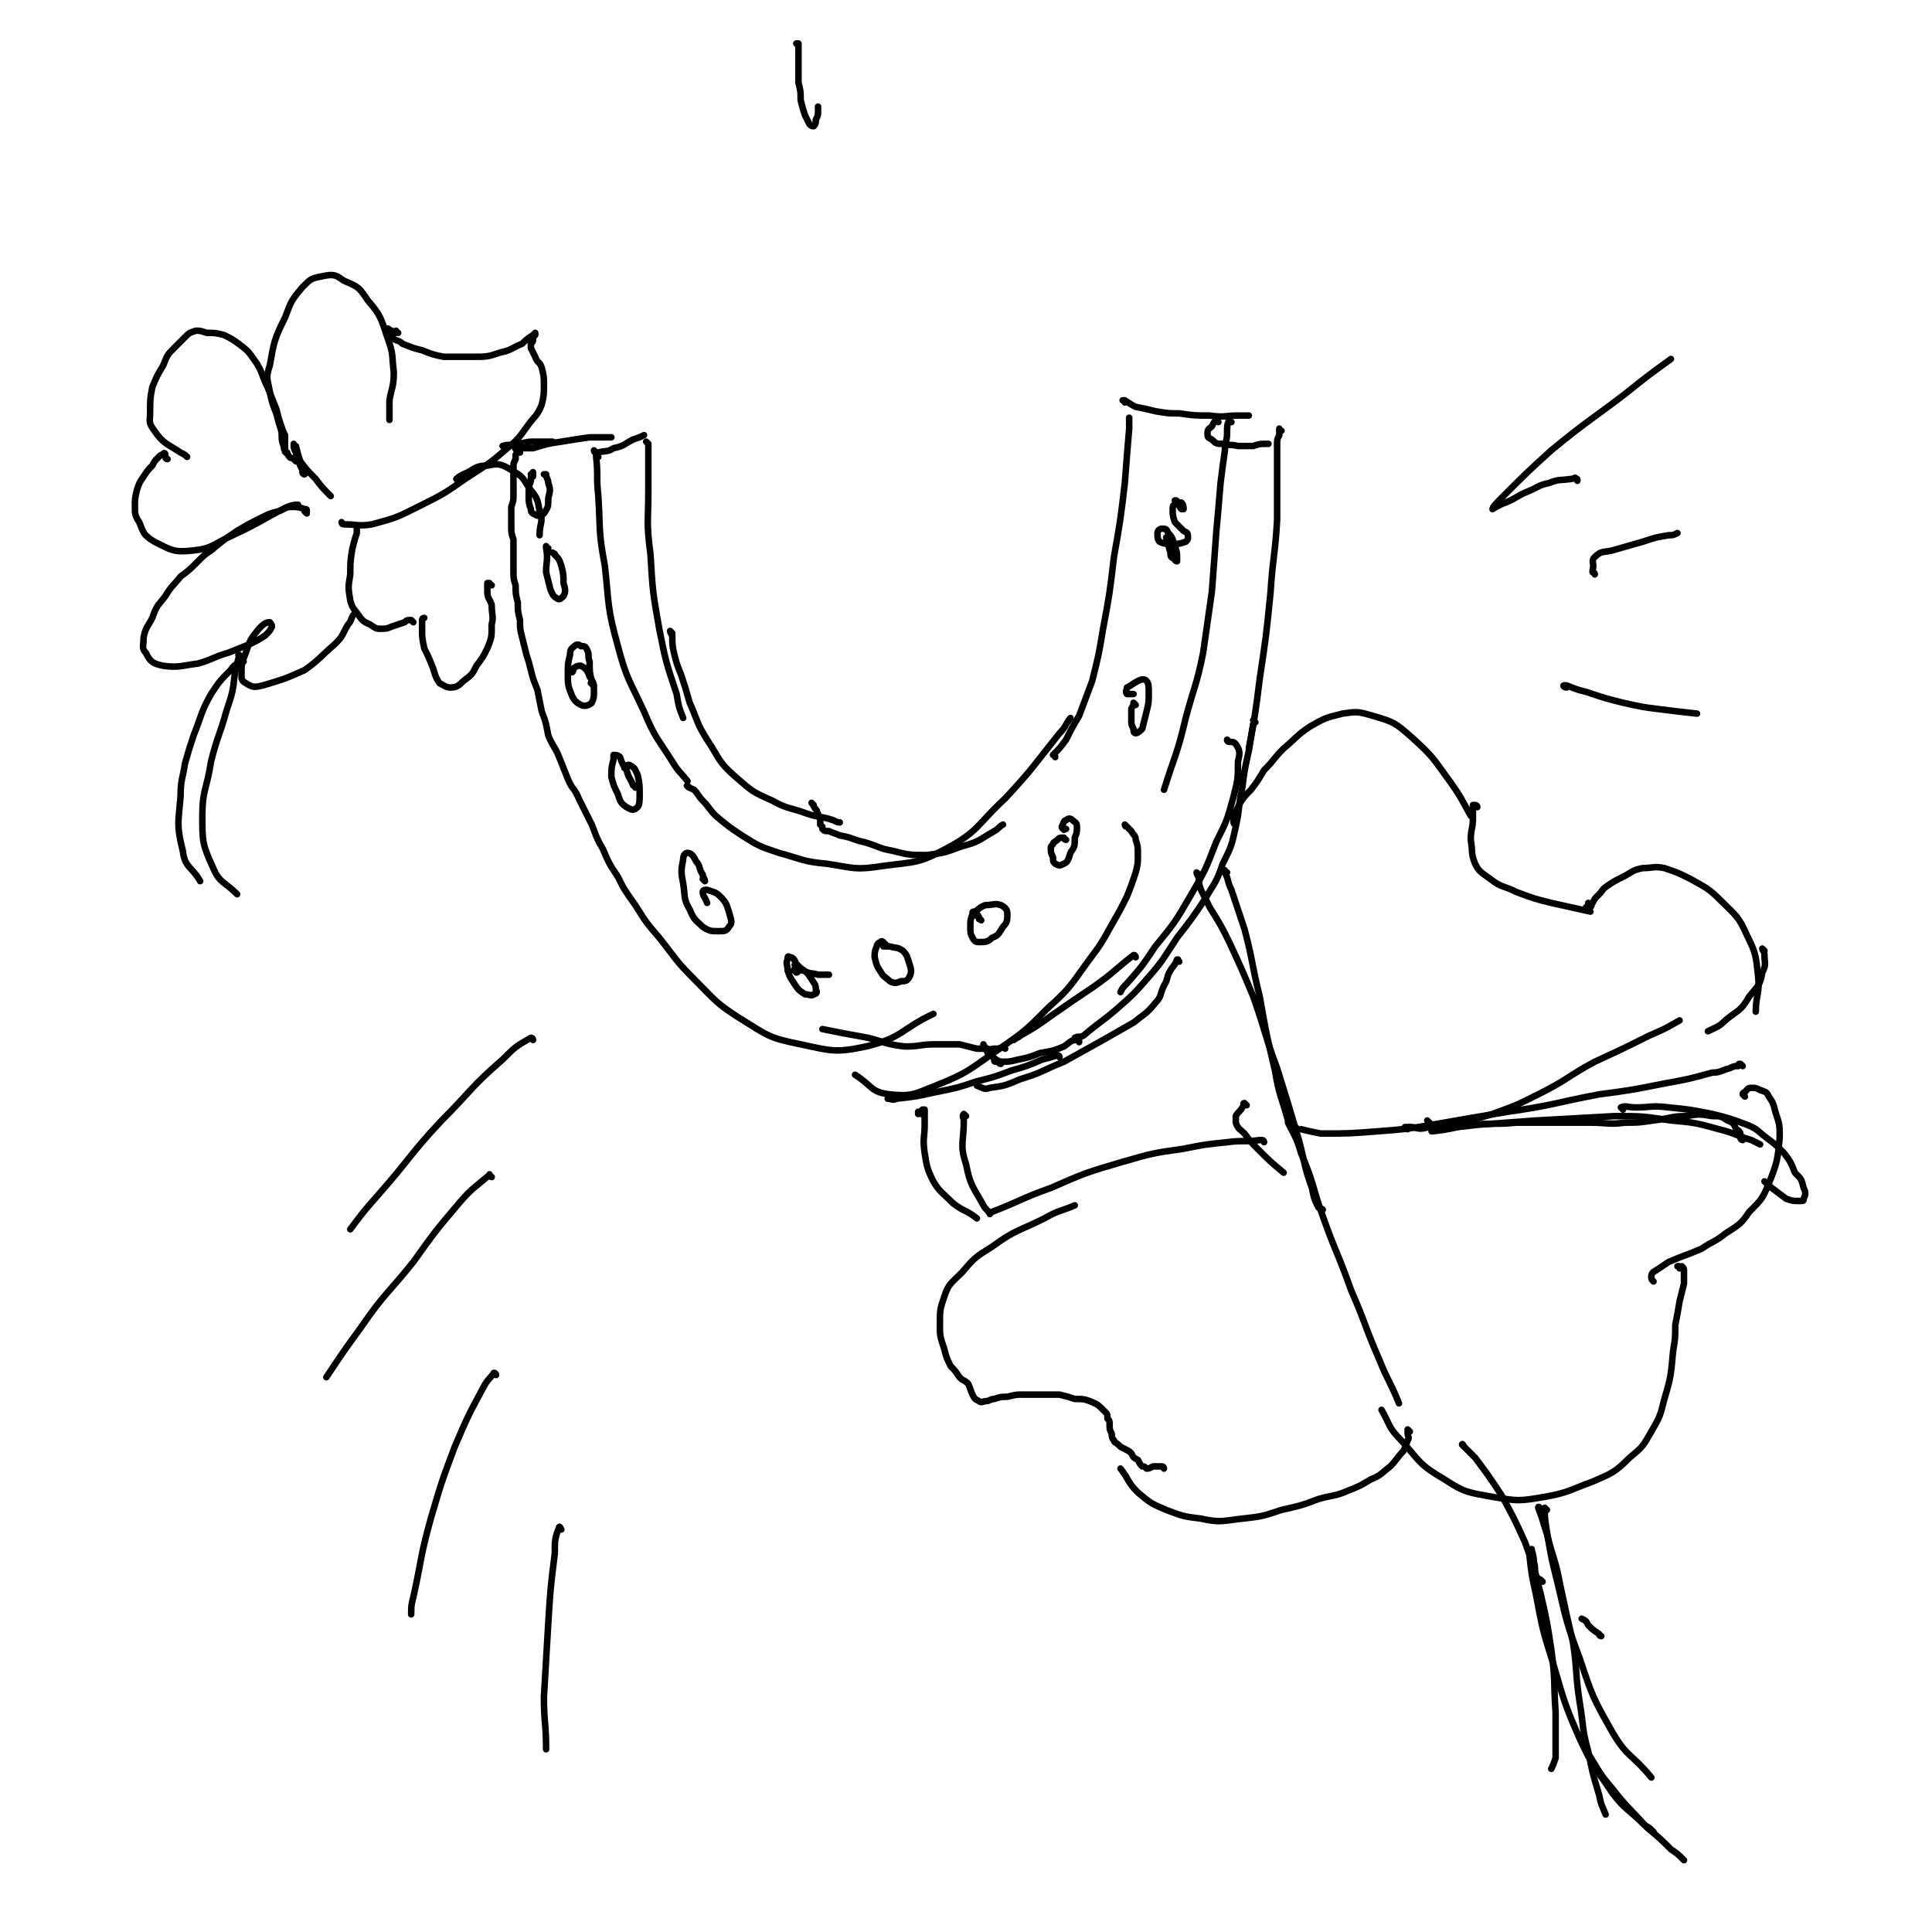 <svg viewBox='0 0 888 888' version='1.1' xmlns='http://www.w3.org/2000/svg' xmlns:xlink='http://www.w3.org/1999/xlink'><g fill='none' stroke='#000000' stroke-width='3' stroke-linecap='round' stroke-linejoin='round'><path d='M239,208c0,0 -1,-1 -1,-1 -1,0 0,1 -1,2 0,1 0,1 0,2 -1,2 -1,2 -1,3 0,2 0,2 0,4 0,2 0,2 0,4 0,3 0,3 0,6 0,2 0,2 -1,5 0,2 0,2 0,4 0,2 0,2 0,5 0,3 0,3 1,6 0,3 0,3 0,7 0,3 0,3 0,7 0,4 0,4 1,7 0,4 0,4 1,8 0,4 0,4 1,8 0,4 0,4 1,8 1,4 1,4 2,8 1,3 1,3 2,7 1,4 1,4 3,9 1,5 1,5 2,10 2,5 2,6 3,11 2,5 3,5 5,10 2,5 2,5 4,10 2,5 3,4 5,9 3,6 3,6 6,12 2,5 2,6 5,11 3,7 3,7 7,13 3,6 3,6 8,13 5,8 5,8 11,15 8,10 7,10 16,19 10,10 10,11 21,18 13,8 13,9 28,12 14,3 16,4 30,1 17,-4 16,-8 31,-15 '/><path d='M232,206c0,-1 -1,-1 -1,-1 0,0 0,0 0,0 0,0 0,0 0,0 3,-1 3,0 5,-1 5,0 5,-1 9,-1 5,0 5,0 9,0 '/><path d='M238,207c-1,-1 -2,-1 -1,-1 0,-1 0,0 1,0 4,0 4,0 7,0 7,-2 6,-2 13,-3 6,-1 6,-1 13,-2 5,0 5,0 10,0 '/><path d='M275,210c0,0 -1,-1 -1,-1 0,0 0,0 0,1 1,9 0,9 1,18 1,16 0,16 3,32 2,18 1,19 6,37 4,15 5,15 12,30 5,12 6,12 13,23 3,5 3,4 7,9 '/><path d='M317,362c0,0 -2,-1 -1,-1 0,1 1,1 3,2 2,2 2,3 4,5 3,3 3,4 6,7 6,5 6,5 12,9 8,5 8,5 17,8 11,3 11,4 22,5 13,2 13,3 26,1 15,-2 16,-1 29,-8 15,-8 14,-11 27,-23 13,-14 13,-15 25,-30 3,-3 2,-3 5,-7 '/><path d='M485,348c0,-1 -1,-1 -1,-1 0,0 0,0 0,0 3,-3 3,-3 6,-7 3,-6 3,-6 6,-11 3,-8 3,-8 6,-16 3,-12 3,-12 5,-24 3,-16 3,-16 5,-33 3,-17 3,-17 5,-34 1,-13 1,-13 2,-25 0,-3 0,-3 0,-5 '/><path d='M517,185c0,-1 -1,-1 -1,-1 0,0 1,0 1,0 3,2 3,2 5,3 5,1 5,1 9,2 6,1 6,1 11,1 7,1 7,1 14,1 7,1 7,0 13,0 3,0 3,0 5,0 '/><path d='M566,194c-1,0 -1,-1 -1,-1 -1,2 -1,3 -1,6 0,4 -1,4 -1,8 -1,7 -1,7 -2,15 -1,12 -1,12 -2,23 -1,14 -1,14 -2,27 -2,14 -2,14 -4,28 -3,15 -4,15 -8,30 -4,17 -5,17 -10,33 '/><path d='M518,380c-1,0 -1,-1 -1,-1 0,0 0,0 1,1 1,1 1,1 2,2 1,2 2,2 2,4 1,3 1,3 1,7 0,4 0,4 -1,8 -2,6 -2,6 -4,11 -3,6 -3,6 -7,13 -5,9 -5,9 -11,17 -8,11 -8,12 -18,21 -11,11 -11,11 -24,20 -13,9 -13,10 -28,16 -10,4 -11,5 -21,4 -9,-1 -8,-4 -16,-9 '/><path d='M245,219c0,0 0,-1 -1,-1 0,0 1,1 1,1 0,-1 0,-2 0,-2 -1,1 -1,2 -1,4 -1,3 -1,3 -1,7 0,3 0,3 1,6 0,2 1,2 3,3 1,0 2,0 3,-1 2,-3 2,-3 2,-7 1,-4 1,-4 0,-7 0,-2 -1,-2 -1,-4 -1,0 -1,0 -1,0 '/><path d='M252,252c0,0 -1,0 -1,-1 0,0 0,1 0,1 1,5 0,6 0,11 1,4 1,4 2,8 1,2 1,3 3,4 1,1 2,0 3,-1 1,-2 1,-3 0,-6 0,-4 0,-4 -1,-8 -1,-3 -1,-3 -3,-5 0,-1 0,0 -1,-1 '/><path d='M273,315c0,0 -1,0 -1,-1 -1,0 0,0 0,-1 -1,-4 -1,-4 -1,-9 -1,-2 0,-3 -1,-5 -1,-2 -1,-2 -3,-2 -1,-1 -2,-1 -3,0 -1,1 -2,1 -2,4 -1,4 -1,4 -1,9 0,5 0,5 2,10 1,2 2,3 4,4 2,1 4,0 5,-1 1,-2 1,-3 1,-5 0,-4 0,-4 -2,-7 -1,-3 -2,-4 -4,-5 -1,0 -2,0 -3,1 -1,0 0,1 -1,2 '/><path d='M292,362c0,-1 -1,-1 -1,-1 0,0 0,0 0,0 -1,-3 -2,-3 -3,-7 -2,-3 -2,-3 -3,-6 -1,-1 -2,-1 -3,-1 0,0 0,1 0,2 -1,4 -1,4 -1,8 1,4 1,4 3,8 1,3 1,4 4,6 2,1 3,2 5,0 1,-1 1,-3 1,-6 0,-4 0,-5 -1,-9 -1,-2 -1,-3 -3,-4 -1,-1 -2,0 -3,0 0,0 0,0 0,1 '/><path d='M324,405c0,0 -1,-1 -1,-1 0,0 1,1 1,1 0,-1 -1,-2 -1,-3 -2,-3 -1,-4 -3,-6 -1,-2 -2,-4 -4,-4 -1,0 -2,1 -2,3 -1,5 -1,6 0,11 1,6 0,7 3,12 2,5 3,5 6,8 3,2 4,2 7,2 3,0 4,0 5,-2 2,-2 1,-3 0,-7 -1,-3 -1,-4 -4,-7 -2,-2 -3,-2 -6,-3 -1,0 -2,0 -2,1 0,2 1,2 2,5 '/><path d='M366,447c0,-1 -1,-1 -1,-1 0,-1 0,0 0,0 1,1 1,1 1,1 1,0 1,-1 0,-2 0,-2 0,-2 -1,-4 -1,-1 -1,-1 -2,-1 -1,-1 -1,0 -1,1 -1,2 0,2 0,5 1,3 1,3 3,6 2,3 2,3 5,5 2,0 3,1 4,0 1,0 2,-1 1,-2 0,-3 -1,-3 -2,-5 -2,-3 -2,-3 -5,-5 -1,-1 -1,-1 -2,-2 -1,0 -1,1 0,1 1,1 1,2 3,2 4,2 4,1 7,2 3,0 3,0 5,0 '/><path d='M407,434c0,0 -1,0 -1,-1 0,0 1,1 0,1 0,-1 -1,-2 -1,-1 -1,0 -2,1 -2,2 -1,2 -1,3 -1,5 1,4 1,4 3,7 1,2 2,2 4,4 2,1 3,1 5,0 2,0 3,0 4,-2 1,-2 1,-3 0,-6 -1,-3 -1,-4 -3,-6 -3,-2 -3,-1 -6,-2 -1,0 -2,0 -3,0 0,0 1,0 2,0 '/><path d='M451,423c0,0 -1,-1 -1,-1 0,0 0,1 0,0 0,-1 -1,-2 -2,-3 -1,0 -1,0 -1,1 -1,3 -1,3 -1,6 0,3 0,3 1,5 1,2 2,2 3,2 3,0 4,0 6,-2 3,-1 3,-2 5,-5 2,-2 2,-3 2,-6 0,-2 -1,-3 -3,-4 -3,-1 -3,0 -7,0 -3,1 -3,2 -5,3 -1,1 -1,1 -1,1 1,1 1,0 2,1 '/><path d='M490,386c-1,0 -1,-1 -1,-1 -2,0 -2,0 -3,1 -1,1 -2,1 -2,2 -1,1 -1,1 -1,2 0,2 0,2 1,4 0,2 0,2 1,3 2,1 2,1 4,0 2,-1 2,-2 3,-5 2,-3 2,-3 2,-7 1,-2 1,-3 1,-5 0,-2 -1,-2 -2,-3 -1,-1 -2,-1 -3,0 -1,0 -1,1 -2,3 0,0 0,1 1,1 0,1 0,0 1,0 '/><path d='M522,324c0,0 -1,-1 -1,-1 0,0 0,0 0,0 0,2 -1,2 -1,3 0,3 0,3 0,5 0,2 0,2 1,4 0,1 0,2 1,2 1,0 2,-1 3,-2 1,-4 1,-4 2,-8 1,-4 1,-4 1,-9 0,-2 0,-4 -1,-5 -1,-1 -2,-1 -4,0 -2,1 -3,2 -5,3 0,1 -1,2 0,3 1,0 1,0 3,0 '/><path d='M537,248c0,0 -1,0 -1,-1 0,0 0,1 1,1 0,3 0,3 1,6 0,2 0,2 2,3 0,1 1,1 1,1 0,0 0,-1 0,-2 0,-2 0,-2 -1,-5 -1,-3 -1,-4 -3,-6 -1,-2 -1,-2 -3,-2 -1,0 -2,1 -2,2 0,2 0,3 1,4 2,1 3,1 6,1 3,0 3,0 6,-1 1,-1 1,-1 1,-2 0,-2 0,-2 -2,-3 -2,-2 -2,-2 -4,-4 -1,-3 -1,-3 -1,-6 0,-1 0,-2 1,-2 1,-1 2,-1 3,-1 1,1 1,2 1,3 0,0 -1,0 -1,0 -1,-1 -1,-2 -2,-3 0,-1 0,-1 -1,-1 '/><path d='M274,208c-1,0 -1,-1 -1,-1 -1,0 -1,0 0,0 1,1 1,1 2,1 3,-1 4,0 7,-2 5,-1 5,-2 9,-4 3,-1 3,-1 5,-2 '/><path d='M298,204c0,0 0,0 -1,-1 0,0 1,1 1,1 0,2 0,2 0,5 0,8 0,8 0,16 0,15 -1,15 1,30 1,17 1,17 4,34 3,15 3,15 8,30 1,6 1,6 3,11 '/><path d='M309,291c0,0 -1,-1 -1,-1 0,0 0,1 1,2 0,4 0,5 1,9 1,4 1,4 3,9 2,6 2,6 4,13 4,9 3,9 8,17 6,9 5,10 13,17 8,7 8,7 17,11 7,4 8,3 16,6 6,2 6,1 12,3 2,1 2,1 3,1 '/><path d='M374,370c0,0 -1,-1 -1,-1 1,1 1,2 2,3 1,1 0,1 1,2 0,1 0,1 0,1 1,1 1,1 1,2 0,1 0,1 0,2 0,0 0,0 1,1 0,1 0,1 0,1 1,1 1,1 3,1 2,1 3,1 5,2 6,1 6,2 11,3 7,2 7,3 13,4 8,2 8,2 16,2 8,-1 8,-1 16,-4 8,-2 8,-3 15,-7 2,-1 2,-2 4,-3 '/><path d='M560,194c0,0 -1,-1 -1,-1 -1,1 -1,1 -2,3 -1,1 -2,1 -2,3 0,2 0,2 2,3 2,2 2,2 5,2 3,1 3,0 7,1 3,0 3,0 7,0 3,-1 3,-1 6,-1 0,0 0,0 1,0 '/><path d='M589,198c0,0 -1,0 -1,-1 0,0 0,1 0,1 0,1 0,1 0,2 -1,2 -1,2 -1,4 0,7 0,7 0,13 0,11 0,11 0,22 -1,17 -2,17 -3,33 -2,20 -2,20 -5,40 -2,16 -2,16 -5,32 '/><path d='M577,332c0,0 -1,-1 -1,-1 0,0 1,1 0,2 -1,6 -1,6 -2,12 -2,9 -2,9 -3,17 -2,9 -1,9 -3,18 -2,9 -2,9 -6,17 -3,9 -4,9 -8,16 -6,9 -6,9 -13,18 -6,9 -6,10 -13,18 -7,8 -7,8 -15,15 -7,6 -8,6 -15,12 -2,1 -2,0 -4,1 '/><path d='M496,479c0,-1 0,-2 -1,-1 -3,0 -3,1 -6,3 -5,2 -5,2 -11,3 -5,2 -5,2 -10,3 -4,1 -4,1 -8,1 -3,-1 -3,-2 -6,-4 -1,-2 -1,-2 -2,-4 '/><path d='M568,379c0,0 -1,0 -1,-1 0,0 1,0 0,0 0,-1 0,-1 0,-2 0,-2 0,-2 1,-3 1,-2 1,-2 2,-4 2,-3 2,-3 5,-6 3,-4 3,-4 6,-9 5,-5 4,-5 9,-10 6,-5 6,-6 12,-10 7,-4 7,-4 15,-6 7,-1 7,-1 14,1 10,3 10,3 18,10 10,9 10,10 18,21 5,7 5,8 9,15 '/><path d='M679,371c0,-1 -1,-1 -1,-1 0,0 0,0 -1,0 0,0 0,0 0,1 0,2 0,2 0,5 0,5 -1,5 -1,10 1,6 0,6 2,11 2,4 3,4 7,7 5,4 6,3 12,6 8,3 8,3 16,5 9,2 9,2 18,4 '/><path d='M731,416c0,0 0,0 -1,-1 0,0 1,1 1,1 0,0 -1,0 -2,1 0,0 0,0 1,0 0,0 0,0 1,0 1,-1 0,-1 1,-2 1,-2 1,-2 3,-4 2,-2 1,-2 4,-4 3,-2 3,-2 7,-4 4,-2 4,-3 9,-4 5,0 5,-1 10,0 6,2 6,2 12,5 7,4 8,4 14,10 7,7 8,7 12,16 4,8 4,9 5,18 1,9 -1,9 -1,17 '/><path d='M801,490c0,0 -1,-1 -1,-1 -1,0 -1,0 -1,1 -2,0 -2,0 -4,1 -4,1 -4,2 -8,2 -11,3 -11,3 -22,5 -15,3 -15,3 -30,5 -21,4 -21,5 -42,8 -18,3 -18,3 -35,6 -12,2 -12,2 -25,3 -13,1 -13,1 -26,1 -5,-1 -5,-1 -9,-2 '/><path d='M564,401c-1,0 -1,-1 -1,-1 0,0 0,0 0,1 2,4 1,4 3,8 3,9 3,9 6,18 4,15 3,15 7,31 3,17 3,17 7,34 2,12 3,12 6,23 1,2 1,2 2,3 '/><path d='M802,504c0,0 -1,-1 -1,-1 0,-1 1,-1 1,-1 1,-1 1,-2 3,-2 2,0 2,0 4,1 3,1 3,1 4,3 2,3 2,3 3,7 2,6 2,6 2,12 -1,10 -1,11 -5,21 -3,7 -3,7 -9,13 -4,6 -5,6 -11,10 -5,4 -5,3 -11,7 -7,3 -8,3 -15,6 -3,2 -3,2 -6,4 -2,1 -2,2 -2,3 0,1 0,1 1,2 '/><path d='M772,583c0,0 0,-1 -1,-1 0,0 1,0 1,0 1,1 1,0 1,0 1,1 1,1 1,2 0,3 0,3 0,6 -1,4 -1,4 -2,8 -1,6 -1,6 -2,11 0,6 0,6 -1,12 -1,11 -1,12 -4,22 -2,8 -2,8 -6,15 -4,7 -4,7 -10,12 -7,7 -8,7 -17,11 -11,4 -11,5 -22,7 -12,2 -12,2 -24,0 -11,-2 -13,-2 -22,-8 -12,-7 -11,-8 -20,-18 -6,-6 -5,-7 -9,-14 '/><path d='M593,517c0,0 -1,-1 -1,-1 3,6 4,7 6,14 6,14 5,15 10,29 6,17 7,17 13,34 7,16 6,16 13,32 4,10 5,10 9,20 '/><path d='M648,658c0,0 -1,-1 -1,-1 0,1 0,1 0,2 0,1 1,2 0,3 -1,3 -1,3 -2,5 -3,3 -3,4 -6,7 -4,3 -4,4 -9,6 -5,3 -5,3 -10,5 -7,3 -7,2 -14,4 -8,3 -8,3 -17,5 -9,3 -9,3 -18,4 -9,1 -10,2 -19,0 -8,-1 -8,-1 -16,-4 -7,-3 -7,-3 -13,-8 -5,-5 -4,-6 -8,-11 '/><path d='M535,675c0,0 0,-1 -1,-1 0,0 0,0 0,0 -2,0 -2,0 -4,0 -2,1 -2,1 -3,1 -1,-1 -1,-1 -2,-1 -1,-1 -1,-1 -2,-3 -2,-1 -2,-1 -3,-3 -1,-1 -1,-1 -3,-2 -2,-1 -2,-1 -3,-2 -1,-1 -2,-1 -2,-2 -1,-1 -1,-2 -1,-3 -1,-2 -1,-2 -1,-4 0,-2 0,-2 -1,-3 0,-2 0,-2 -1,-3 -1,-1 -1,-1 -2,-2 -2,-2 -3,-2 -5,-3 -3,-1 -3,-1 -7,-1 -3,-1 -3,-1 -7,-2 -4,0 -4,0 -8,0 -4,0 -4,0 -9,0 -3,0 -3,0 -7,1 -3,0 -3,0 -6,1 -2,0 -2,1 -4,1 -1,0 -2,1 -3,0 -2,-1 -2,-1 -3,-3 -1,-2 -1,-3 -2,-5 -2,-2 -2,-1 -4,-3 -2,-3 -2,-3 -4,-5 -2,-4 -2,-4 -3,-8 -2,-6 -2,-6 -2,-11 0,-7 0,-7 2,-13 2,-6 3,-6 8,-11 6,-7 6,-7 14,-12 11,-8 12,-7 24,-13 7,-4 7,-3 14,-6 '/><path d='M596,519c0,0 0,-1 -1,-1 0,0 0,1 0,1 '/><path d='M581,525c0,0 0,-1 -1,-1 -1,0 -1,0 -1,0 -7,1 -8,0 -15,1 -10,1 -10,1 -20,3 -14,2 -14,2 -28,6 -17,5 -17,5 -33,12 -14,5 -14,6 -27,11 '/><path d='M423,512c0,0 -1,-1 -1,-1 0,0 0,1 0,1 1,-1 1,-1 2,-2 0,0 1,0 1,0 0,3 0,4 0,7 0,6 -1,6 0,13 1,6 1,7 4,13 3,5 4,5 9,10 5,4 6,3 11,7 '/><path d='M711,694c0,0 -1,-1 -1,-1 0,4 0,5 1,11 2,12 2,12 5,24 4,17 4,18 10,34 6,18 6,18 15,34 7,12 9,10 18,21 '/><path d='M736,752c0,0 -1,0 -1,-1 -3,-2 -3,-2 -5,-4 -1,-2 -1,-2 -3,-3 '/><path d='M709,727c0,0 0,0 -1,-1 0,0 0,1 0,1 -1,-2 -2,-2 -2,-3 -1,-3 0,-3 -1,-6 0,-3 -1,-5 -1,-6 0,0 -1,2 -1,3 1,9 1,9 3,18 3,16 3,16 8,32 5,17 5,18 12,34 6,13 7,13 15,25 6,8 7,7 15,15 2,1 2,1 4,3 '/><path d='M444,513c0,0 -1,-1 -1,-1 -1,1 0,2 0,3 0,10 -2,11 1,20 2,10 3,10 8,19 1,2 2,2 3,4 '/><path d='M136,212c0,0 -1,-1 -1,-1 -1,-1 -1,0 -2,-1 -2,-3 -2,-3 -3,-6 -1,-3 0,-4 -1,-7 -1,-3 -1,-3 -2,-7 -2,-5 -2,-5 -3,-10 -1,-6 -2,-6 0,-12 2,-11 2,-12 7,-22 3,-8 3,-8 8,-14 4,-4 4,-4 9,-5 5,-1 6,-1 10,2 7,3 7,3 11,9 6,7 6,8 9,17 3,8 2,8 3,16 0,7 -1,7 -2,13 0,5 0,5 0,9 '/><path d='M183,153c0,0 -1,0 -1,-1 0,0 1,1 0,1 -1,0 -1,0 -2,-1 -1,0 -1,-1 -2,-1 0,0 0,0 0,1 1,1 1,1 2,3 2,2 3,1 5,3 5,2 5,2 9,3 5,2 5,2 10,3 7,0 7,0 13,0 7,0 7,0 13,-2 5,-1 5,-2 10,-4 2,-2 2,-2 5,-4 1,-1 1,-1 1,-1 0,0 0,0 0,1 -1,1 -1,1 -1,2 0,1 0,1 -1,2 0,1 0,1 0,2 1,2 1,2 2,4 1,3 2,2 3,5 1,4 1,4 1,8 0,4 0,5 -1,9 -2,5 -3,5 -6,9 -5,7 -5,7 -11,12 -8,7 -9,7 -18,13 -10,7 -10,7 -22,13 -10,5 -10,5 -21,8 -6,1 -7,0 -13,0 -1,0 -1,-1 -1,-1 '/><path d='M140,218c0,0 -1,0 -1,-1 0,0 0,0 0,-1 -2,-4 -2,-4 -3,-8 -1,-2 -1,-2 -1,-4 0,0 0,1 1,1 1,4 1,4 2,7 3,4 3,4 7,8 3,4 3,4 7,8 '/><path d='M132,208c-1,0 -1,0 -1,-1 -1,-1 0,-1 0,-1 0,-3 0,-3 0,-6 -1,-2 -1,-2 -2,-5 -1,-3 -1,-3 -2,-7 -2,-5 -2,-5 -4,-10 -3,-6 -2,-6 -5,-11 -3,-4 -3,-5 -7,-8 -4,-3 -4,-3 -8,-5 -4,-1 -4,-1 -8,-1 -3,-1 -3,-1 -5,-1 -3,1 -3,1 -5,3 -2,2 -2,2 -5,5 -3,3 -3,3 -5,8 -3,5 -3,5 -5,10 -1,5 -1,6 -1,11 0,5 -1,5 2,9 4,6 6,6 12,10 2,1 2,1 3,2 '/><path d='M77,211c-1,0 -1,-1 -1,-1 0,0 0,0 0,0 0,0 0,0 0,-1 0,0 0,0 0,0 0,-1 -1,-1 -1,0 -1,0 -1,0 -2,1 -2,2 -2,2 -3,4 -2,2 -2,2 -4,5 -2,3 -2,3 -3,6 -1,4 -1,4 -1,8 0,3 0,4 2,7 2,5 2,6 7,9 8,4 9,5 18,4 9,-1 9,-3 18,-7 13,-6 13,-7 25,-13 3,-1 3,-1 5,-1 '/><path d='M211,221c0,0 -2,-1 -1,-1 1,-1 1,-1 3,-2 5,-2 5,-4 11,-4 5,-1 6,-1 11,2 5,3 5,3 8,8 4,5 4,5 5,11 2,5 0,5 0,11 '/><path d='M226,269c-1,0 -1,-1 -1,-1 -1,0 -1,0 -1,0 0,2 0,2 0,4 0,3 1,3 2,6 0,5 1,5 0,9 0,6 0,6 -2,11 -2,4 -2,4 -5,8 -2,4 -2,4 -6,7 -2,2 -3,3 -6,3 -2,0 -3,-1 -5,-2 -2,-3 -2,-4 -3,-7 -2,-5 -2,-5 -4,-9 -1,-5 -1,-5 -1,-9 0,-2 0,-3 0,-4 0,-1 1,-1 1,-1 '/><path d='M190,286c0,0 -1,-1 -1,-1 -2,0 -2,0 -3,1 -3,1 -3,1 -6,2 -2,1 -3,1 -5,1 -2,0 -2,0 -5,-2 -2,-1 -3,-1 -5,-4 -2,-3 -3,-3 -4,-7 -1,-6 -1,-6 0,-12 0,-6 0,-6 1,-12 1,-4 1,-4 2,-7 0,-1 0,-1 0,-2 '/><path d='M141,236c0,0 -1,-1 -1,-1 0,0 1,0 1,0 0,-1 0,-1 -1,-1 -3,-1 -3,-1 -6,-1 -3,0 -3,1 -6,2 -4,1 -4,1 -8,3 -6,3 -6,3 -11,6 -6,4 -6,4 -12,9 -3,2 -3,2 -6,5 -4,4 -4,4 -8,7 -4,5 -4,4 -7,9 -3,4 -4,4 -6,10 -2,4 -3,4 -4,9 0,4 -1,5 1,7 2,4 3,5 8,6 7,1 8,0 16,-1 7,-2 7,-3 14,-5 5,-2 5,-2 10,-4 4,-2 4,-2 7,-4 2,-2 2,-2 3,-4 0,-1 -1,-2 -1,-2 -2,0 -3,1 -5,3 -4,5 -4,5 -6,11 -2,5 -2,5 -2,10 0,2 0,3 2,4 3,2 4,2 8,1 10,-3 10,-3 19,-7 7,-5 7,-6 14,-12 4,-4 3,-4 6,-9 2,-2 1,-3 3,-5 '/><path d='M112,304c0,0 0,0 -1,-1 0,0 0,1 0,1 -3,2 -3,1 -5,4 -5,5 -5,5 -9,11 -5,9 -4,9 -8,19 -2,6 -2,6 -4,13 -1,7 -2,7 -2,15 -1,12 -2,13 1,25 1,8 4,7 8,14 '/><path d='M111,302c-1,0 -1,-1 -1,-1 -1,0 0,0 0,0 0,0 0,0 0,0 -1,4 -1,4 -2,8 -1,9 -1,9 -4,18 -3,11 -4,11 -7,23 -2,13 -4,13 -4,25 0,12 0,13 5,24 3,7 5,6 11,12 '/><path d='M542,442c0,0 -1,-1 -1,-1 0,0 1,0 0,0 -1,3 -2,3 -3,5 -2,3 -1,4 -3,7 -2,4 -1,5 -4,8 -4,5 -5,5 -10,9 -7,4 -7,4 -14,8 -9,5 -9,5 -18,10 -10,4 -10,5 -20,8 -7,3 -7,3 -14,4 -3,1 -3,0 -6,-1 '/><path d='M487,486c0,0 0,-1 -1,-1 -3,1 -3,1 -7,2 -7,3 -7,3 -14,5 -8,3 -8,3 -16,5 -9,3 -9,3 -19,5 -9,2 -9,2 -18,3 -2,1 -2,0 -4,0 '/><path d='M460,489c0,0 -1,0 -1,-1 -1,0 -1,0 -1,0 -1,0 -1,0 -1,-1 0,0 0,0 0,0 '/><path d='M462,482c0,0 -1,-1 -1,-1 0,0 0,0 0,0 -1,1 -2,1 -4,1 -2,0 -2,1 -3,0 -3,0 -3,0 -5,0 -4,-1 -4,-1 -8,-2 -5,0 -6,0 -11,0 -7,0 -7,1 -14,1 -9,-1 -9,-2 -17,-4 -11,-2 -11,-2 -21,-4 '/><path d='M245,478c0,0 0,-1 -1,-1 -7,4 -7,4 -13,10 -15,13 -14,14 -28,28 -15,16 -14,17 -29,34 -7,8 -7,8 -13,16 '/><path d='M226,541c-1,0 -1,-2 -1,-1 -7,6 -8,6 -14,13 -11,13 -11,13 -21,27 -12,15 -13,14 -24,30 -8,11 -8,11 -16,23 '/><path d='M228,632c0,0 0,-1 -1,-1 -2,3 -3,3 -5,7 -7,13 -7,13 -13,27 -6,16 -6,16 -11,33 -5,18 -4,18 -8,36 -1,4 -1,4 -1,8 '/><path d='M258,703c0,0 -1,-2 -1,-1 -2,5 -2,6 -2,12 -2,16 -2,16 -3,32 -1,17 -1,17 -2,34 0,12 1,12 1,24 '/><path d='M725,221c0,-1 0,-1 -1,-1 0,-1 0,0 -1,0 -6,1 -6,0 -11,2 -5,1 -5,2 -10,4 -5,2 -5,3 -10,5 -3,1 -6,3 -6,3 0,-1 2,-3 5,-6 11,-11 11,-11 22,-21 17,-14 17,-13 34,-26 10,-8 10,-8 21,-16 '/><path d='M733,264c0,-1 -1,-1 -1,-1 0,-1 0,-1 0,-1 1,-3 -1,-4 1,-6 3,-3 4,-2 8,-3 7,-2 7,-2 14,-4 6,-2 6,-2 12,-3 2,0 2,0 4,-1 '/><path d='M720,316c-1,0 -2,-1 -1,-1 0,0 0,0 1,0 5,2 5,2 9,3 9,3 9,3 17,5 9,2 9,2 17,3 8,1 8,1 17,2 '/><path d='M657,516c0,0 -1,-1 -1,-1 0,0 1,1 2,2 2,1 3,1 6,1 7,0 7,0 15,-1 14,-1 13,-1 27,-2 18,-1 18,-1 36,-2 13,0 13,0 26,2 11,1 11,1 22,4 8,2 8,3 15,5 2,1 2,1 4,2 '/><path d='M746,510c0,0 -1,-1 -1,-1 2,-1 3,0 7,0 7,0 7,-1 15,0 10,1 10,1 20,3 8,2 8,2 16,5 5,2 5,3 9,6 4,3 4,3 8,7 3,4 3,4 5,9 3,3 3,3 4,7 1,2 1,3 0,5 0,1 0,1 -2,1 -3,0 -3,0 -6,-1 -4,-3 -4,-3 -8,-6 -1,-1 -1,-1 -2,-2 '/><path d='M801,524c0,0 -1,0 -1,-1 0,0 0,0 0,-1 0,-1 0,-2 -2,-3 -1,-2 -1,-3 -4,-4 -3,-2 -3,-2 -7,-2 -6,-1 -6,-1 -12,0 -7,0 -7,1 -15,2 -7,1 -7,1 -13,1 -8,1 -8,0 -16,0 -8,0 -8,0 -17,0 -8,0 -8,0 -17,0 -10,1 -10,0 -20,1 -9,1 -9,2 -19,3 '/><path d='M647,519c-1,0 -2,-1 -1,-1 0,0 1,0 3,0 4,1 4,1 8,0 6,0 6,-1 12,-2 8,-2 8,-1 17,-4 11,-4 11,-4 21,-9 14,-7 13,-8 26,-15 13,-6 13,-6 25,-12 7,-3 7,-3 14,-7 '/><path d='M811,437c0,0 -1,-1 -1,-1 0,1 1,1 1,3 0,4 1,4 -1,8 -1,6 -2,6 -6,11 -4,7 -5,6 -11,11 -3,3 -4,3 -8,5 '/><path d='M551,402c0,0 -1,-1 -1,-1 0,0 0,1 1,2 0,3 0,3 1,6 2,4 2,4 4,8 5,8 5,8 9,16 6,13 6,13 11,25 6,17 5,17 11,33 5,16 5,16 10,33 3,11 2,11 6,22 1,5 1,5 3,9 1,1 1,0 2,1 '/><path d='M573,508c0,0 -1,-1 -1,-1 -1,0 0,1 -1,2 -1,2 -2,2 -3,4 0,1 0,2 0,3 1,3 2,3 4,5 3,4 3,4 6,7 6,6 6,6 12,11 '/><path d='M673,665c0,0 -1,-2 -1,-1 2,2 3,3 6,6 6,8 6,8 12,17 6,11 6,11 11,22 4,11 4,12 7,23 3,13 3,13 5,26 2,15 1,15 2,29 0,11 0,11 0,21 -1,3 -1,3 -2,5 '/><path d='M708,694c0,-1 -1,-2 -1,-1 2,5 2,6 4,12 3,12 4,12 6,23 3,14 3,14 6,27 2,13 1,14 3,27 2,12 1,12 4,23 2,10 2,10 5,20 1,5 1,4 3,9 '/><path d='M729,802c0,0 -1,-1 -1,-1 1,2 1,3 2,5 5,8 5,9 11,16 7,9 8,9 16,18 6,5 6,5 11,10 3,2 3,2 6,5 '/><path d='M565,341c0,0 -1,0 -1,-1 0,0 1,1 1,1 2,0 2,0 3,1 2,3 2,4 1,8 0,8 0,8 -2,16 -3,11 -3,11 -8,21 -5,13 -5,13 -12,25 -7,12 -7,12 -16,23 -6,9 -6,9 -13,17 -2,2 -2,2 -3,4 '/><path d='M522,440c0,-1 -1,-1 -1,-1 0,0 1,0 0,0 -9,7 -9,8 -19,15 -9,6 -9,6 -19,13 -7,5 -7,5 -14,9 -1,1 -2,1 -3,2 '/><path d='M367,21c0,0 -1,-1 -1,-1 0,0 1,0 1,0 0,2 0,2 0,4 0,3 0,3 0,6 0,4 0,4 0,8 1,4 1,4 1,8 1,4 1,4 2,7 1,2 1,2 2,4 1,1 1,1 2,1 1,-1 1,-2 1,-3 1,-2 1,-2 1,-4 0,-1 0,-1 0,-2 '/></g>
</svg>